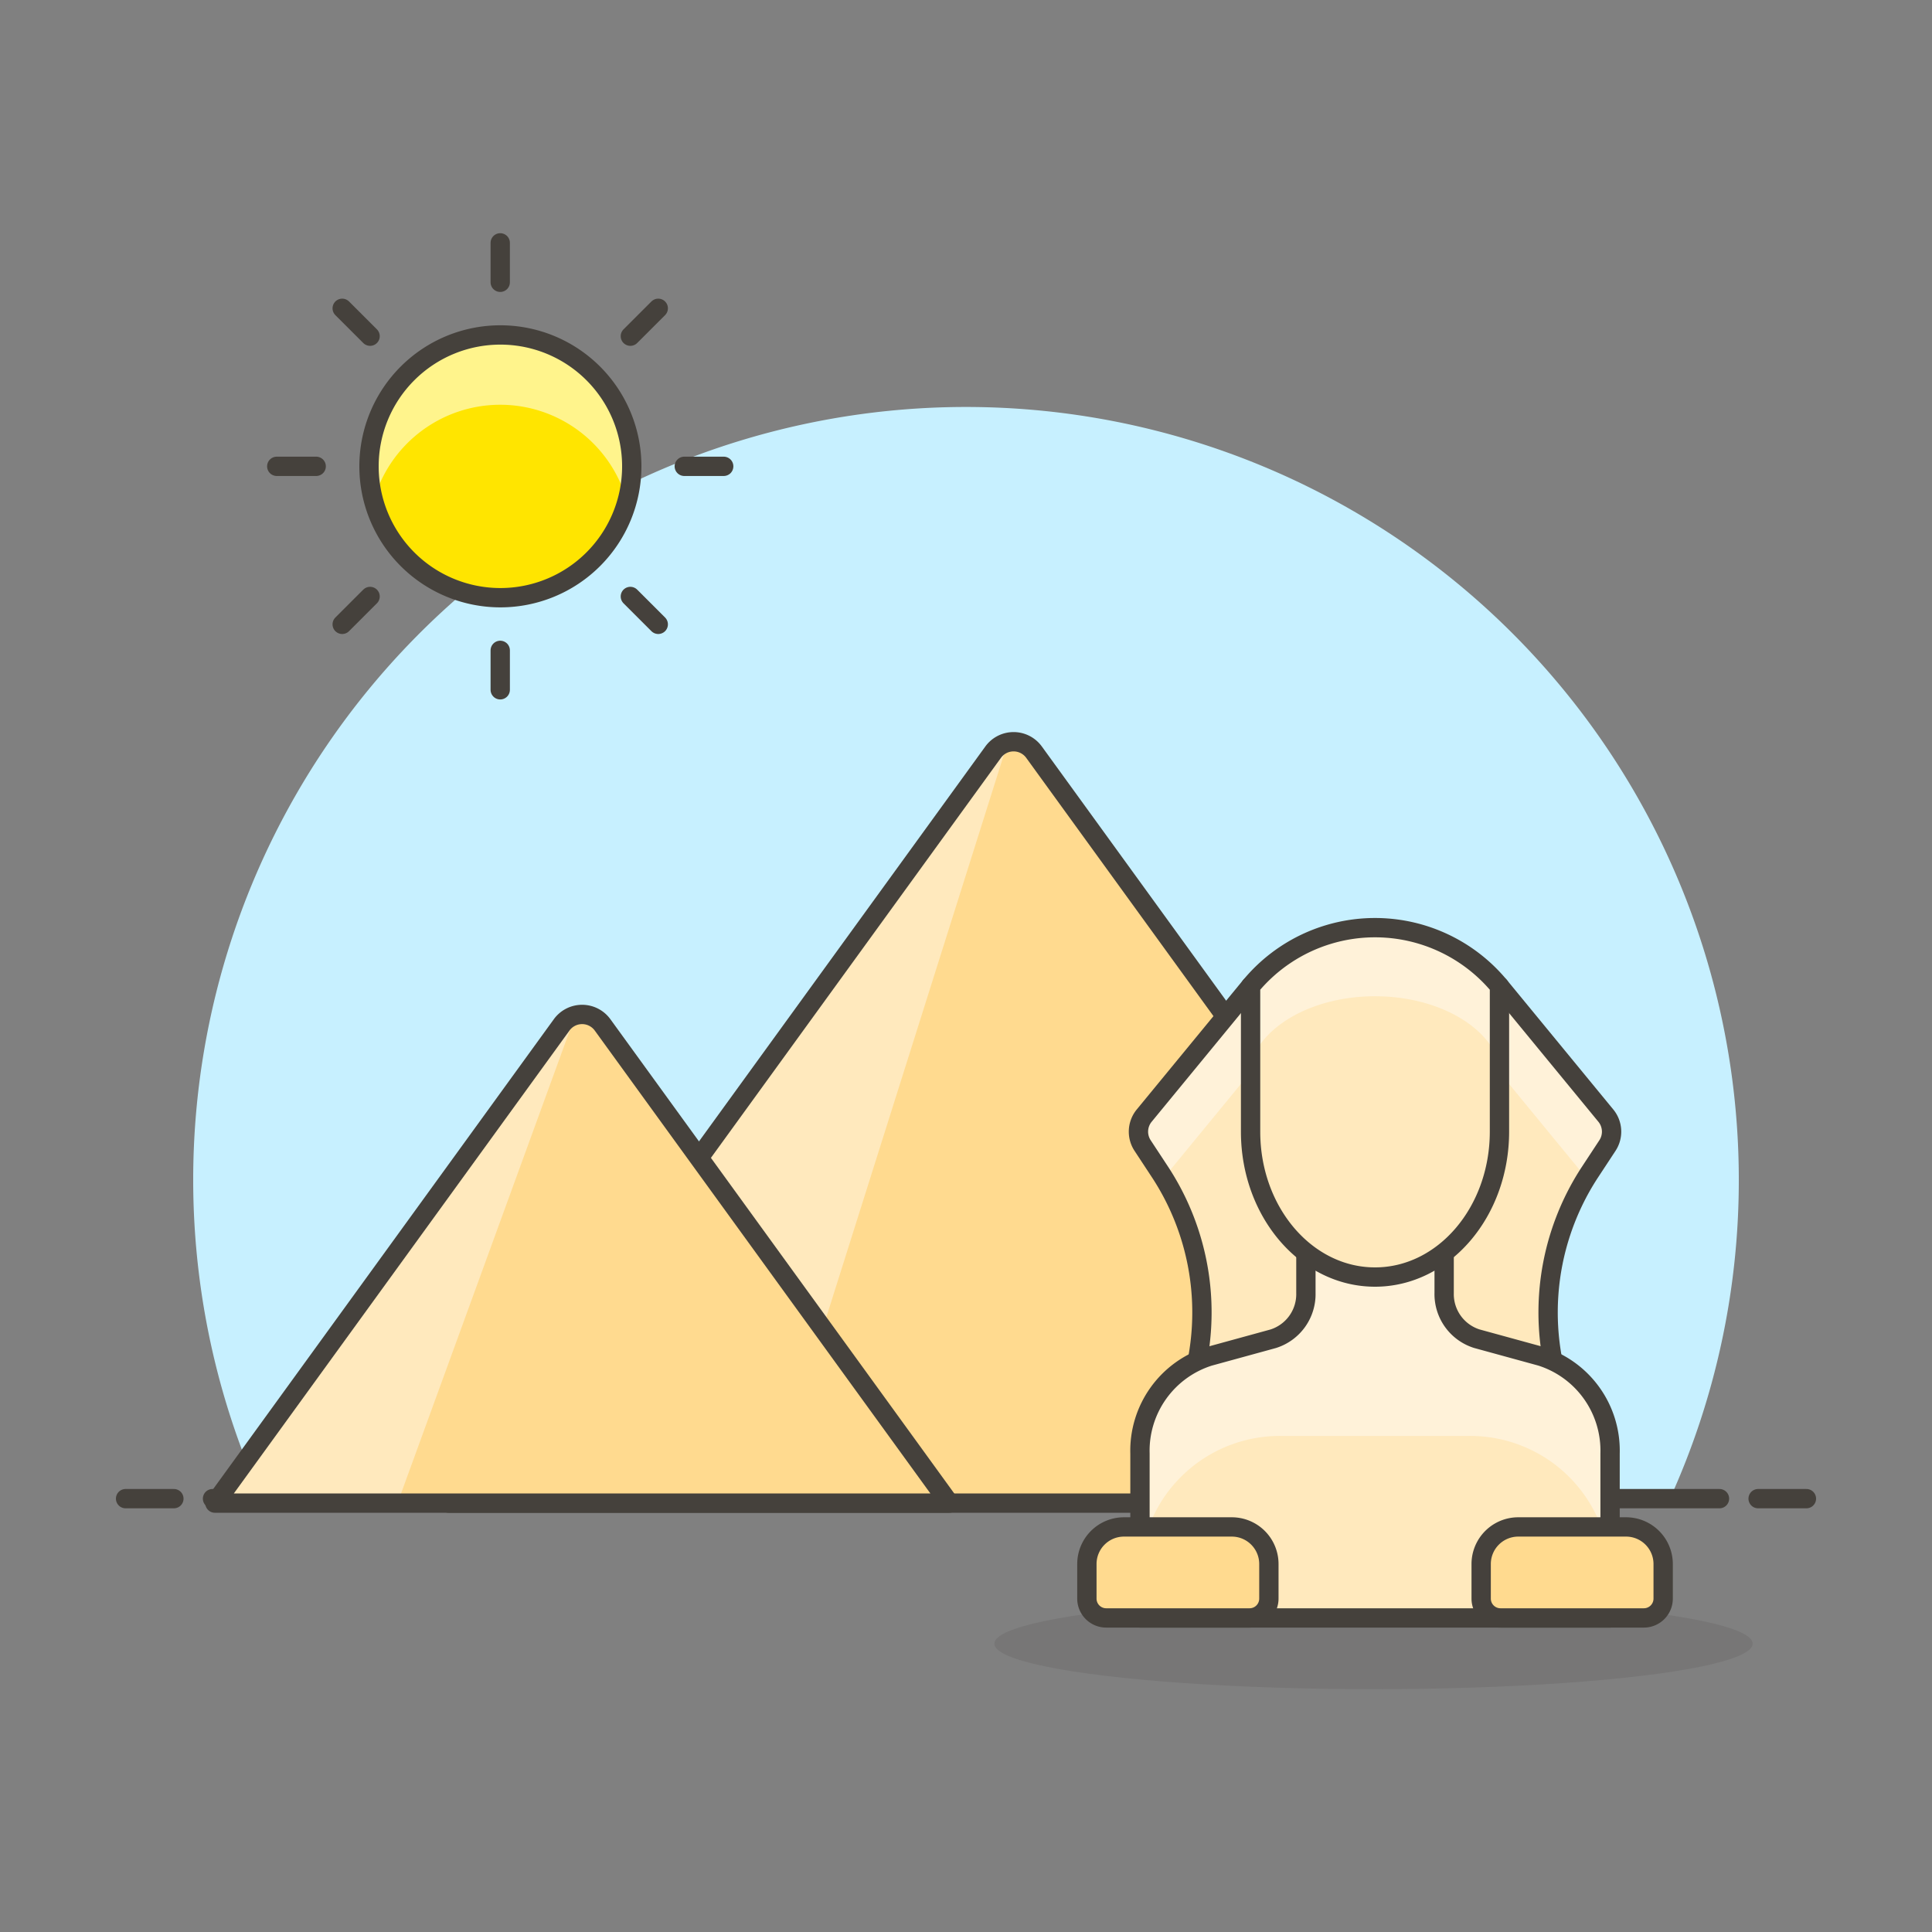 <svg xmlns="http://www.w3.org/2000/svg" viewBox="0 0 100 100"><rect x="0" y="0" width="100" height="100" fill="#808080" stroke="none"/><g class="nc-icon-wrapper"><defs/><path class="a" d="M90 61.07a40 40 0 1 0-76.436 16.5h72.872A39.844 39.844 0 0 0 90 61.07z" style="" fill="#c7f0ff"/><path class="b" d="M11 77.57h78" fill="none" stroke="#45413c" stroke-linecap="round" stroke-linejoin="round"/><path class="b" d="M6.5 77.57H9" fill="none" stroke="#45413c" stroke-linecap="round" stroke-linejoin="round"/><path class="b" d="M91 77.57h2.5" fill="none" stroke="#45413c" stroke-linecap="round" stroke-linejoin="round"/><g><path class="c" d="M32.7 24.137a6.8 6.8 0 1 1-6.8-6.8 6.8 6.8 0 0 1 6.8 6.8z" style="" fill="#ffe500"/><path class="d" d="M25.892 20.95a6.806 6.806 0 0 1 6.56 5 6.8 6.8 0 1 0-13.121 0 6.807 6.807 0 0 1 6.561-5z" style="" fill="#fff48c"/><path class="b" d="M32.7 24.137a6.8 6.8 0 1 1-6.8-6.8 6.8 6.8 0 0 1 6.8 6.8z" fill="none" stroke="#45413c" stroke-linecap="round" stroke-linejoin="round"/><path class="b" d="M25.892 14.611V12.57" fill="none" stroke="#45413c" stroke-linecap="round" stroke-linejoin="round"/><path class="b" d="M32.627 17.401l1.444-1.443" fill="none" stroke="#45413c" stroke-linecap="round" stroke-linejoin="round"/><path class="b" d="M35.418 24.137h2.041" fill="none" stroke="#45413c" stroke-linecap="round" stroke-linejoin="round"/><path class="b" d="M32.627 30.873l1.444 1.443" fill="none" stroke="#45413c" stroke-linecap="round" stroke-linejoin="round"/><path class="b" d="M25.892 33.663v2.041" fill="none" stroke="#45413c" stroke-linecap="round" stroke-linejoin="round"/><path class="b" d="M19.156 30.873l-1.444 1.443" fill="none" stroke="#45413c" stroke-linecap="round" stroke-linejoin="round"/><path class="b" d="M16.366 24.137h-2.041" fill="none" stroke="#45413c" stroke-linecap="round" stroke-linejoin="round"/><path class="b" d="M19.156 17.401l-1.444-1.443" fill="none" stroke="#45413c" stroke-linecap="round" stroke-linejoin="round"/><path class="e" d="M53.522 38.933a1.307 1.307 0 0 0-2.118 0L23.223 77.8H81.7z" style="" fill="#ffda8f"/><path class="f" d="M51.4 38.933L23.223 77.8h16.511l12.415-39.335a1.248 1.248 0 0 0-.749.468z" style="" fill="#ffe9bd"/><path class="b" d="M53.522 38.933a1.307 1.307 0 0 0-2.118 0L23.223 77.8H81.7z" fill="none" stroke="#45413c" stroke-linecap="round" stroke-linejoin="round"/><path class="e" d="M31.189 53.048a1.308 1.308 0 0 0-2.118 0L11.124 77.8h38.012z" style="" fill="#ffda8f"/><path class="f" d="M29.071 53.048L11.124 77.8h9.453l9.187-25.209a1.254 1.254 0 0 0-.693.457z" style="" fill="#ffe9bd"/><path class="b" d="M31.189 53.048a1.308 1.308 0 0 0-2.118 0L11.124 77.8h38.012z" fill="none" stroke="#45413c" stroke-linecap="round" stroke-linejoin="round"/><ellipse class="g" cx="71.093" cy="85.075" rx="19.623" ry="2.355" fill="#45413c" opacity="0.15"/><path class="f" d="M81.375 73.54a13.255 13.255 0 0 1 .886-12.817l.94-1.43a1.309 1.309 0 0 0-.083-1.549l-5.506-6.7H64.73l-5.506 6.7a1.307 1.307 0 0 0-.083 1.549l.94 1.43a13.255 13.255 0 0 1 .886 12.817h20.408z" style="" fill="#ffe9bd"/><path class="h" d="M60.081 60.723c.054.083.093.173.145.257l4.5-5.479h12.886l4.5 5.479c.053-.084.092-.174.146-.257l.94-1.43a1.309 1.309 0 0 0-.083-1.549l-5.506-6.7H64.73l-5.506 6.7a1.307 1.307 0 0 0-.083 1.549z" style="" fill="#fff2d9"/><path class="b" d="M81.375 73.54a13.255 13.255 0 0 1 .886-12.817l.94-1.43a1.309 1.309 0 0 0-.083-1.549l-5.506-6.7H64.73l-5.506 6.7a1.307 1.307 0 0 0-.083 1.549l.94 1.43a13.255 13.255 0 0 1 .886 12.817h20.408z" fill="none" stroke="#45413c" stroke-linecap="round" stroke-linejoin="round"/><path class="f" d="M74.749 66.917v-2.8h-7.156v2.8a2.42 2.42 0 0 1-1.693 2.377l-3.313.909a5.121 5.121 0 0 0-3.582 5.032v8.509h24.332v-8.509a5.121 5.121 0 0 0-3.582-5.035l-3.314-.909a2.42 2.42 0 0 1-1.692-2.374z" style="" fill="#ffe9bd"/><path class="h" d="M79.755 70.2l-3.314-.909a2.42 2.42 0 0 1-1.692-2.377v-2.8h-7.156v2.8a2.42 2.42 0 0 1-1.693 2.38l-3.313.909a5.121 5.121 0 0 0-3.582 5.032v6.208a7.239 7.239 0 0 1 7.355-7.118h9.622a7.239 7.239 0 0 1 7.355 7.118v-6.208a5.121 5.121 0 0 0-3.582-5.035z" style="" fill="#fff2d9"/><path class="b" d="M74.749 66.917v-2.8h-7.156v2.8a2.42 2.42 0 0 1-1.693 2.377l-3.313.909a5.121 5.121 0 0 0-3.582 5.032v8.509h24.332v-8.509a5.121 5.121 0 0 0-3.582-5.035l-3.314-.909a2.42 2.42 0 0 1-1.692-2.374z" fill="none" stroke="#45413c" stroke-linecap="round" stroke-linejoin="round"/><path class="i" d="M78.585 79.034h5.58a1.92 1.92 0 0 1 1.92 1.92v1.79a1 1 0 0 1-1 1h-7.42a1 1 0 0 1-1-1v-1.79a1.92 1.92 0 0 1 1.92-1.92z" stroke="#45413c" stroke-linecap="round" stroke-linejoin="round" fill="#ffda8f"/><path class="i" d="M58.177 79.034h5.58a1.92 1.92 0 0 1 1.92 1.92v1.79a1 1 0 0 1-1 1h-7.42a1 1 0 0 1-1-1v-1.79a1.92 1.92 0 0 1 1.92-1.92z" stroke="#45413c" stroke-linecap="round" stroke-linejoin="round" fill="#ffda8f"/><path class="f" d="M71.171 66.1c-3.557 0-6.441-3.37-6.441-7.526v-7.529a8.362 8.362 0 0 1 12.882 0v7.526c0 4.156-2.884 7.529-6.441 7.529z" style="" fill="#ffe9bd"/><path class="h" d="M64.73 55.028c.633-1.977 3.274-3.462 6.441-3.462s5.807 1.485 6.441 3.461v-3.982a8.362 8.362 0 0 0-12.882 0v3.983z" style="" fill="#fff2d9"/><path class="b" d="M71.171 66.1c-3.557 0-6.441-3.37-6.441-7.526v-7.529a8.362 8.362 0 0 1 12.882 0v7.526c0 4.156-2.884 7.529-6.441 7.529z" fill="none" stroke="#45413c" stroke-linecap="round" stroke-linejoin="round"/></g></g></svg>